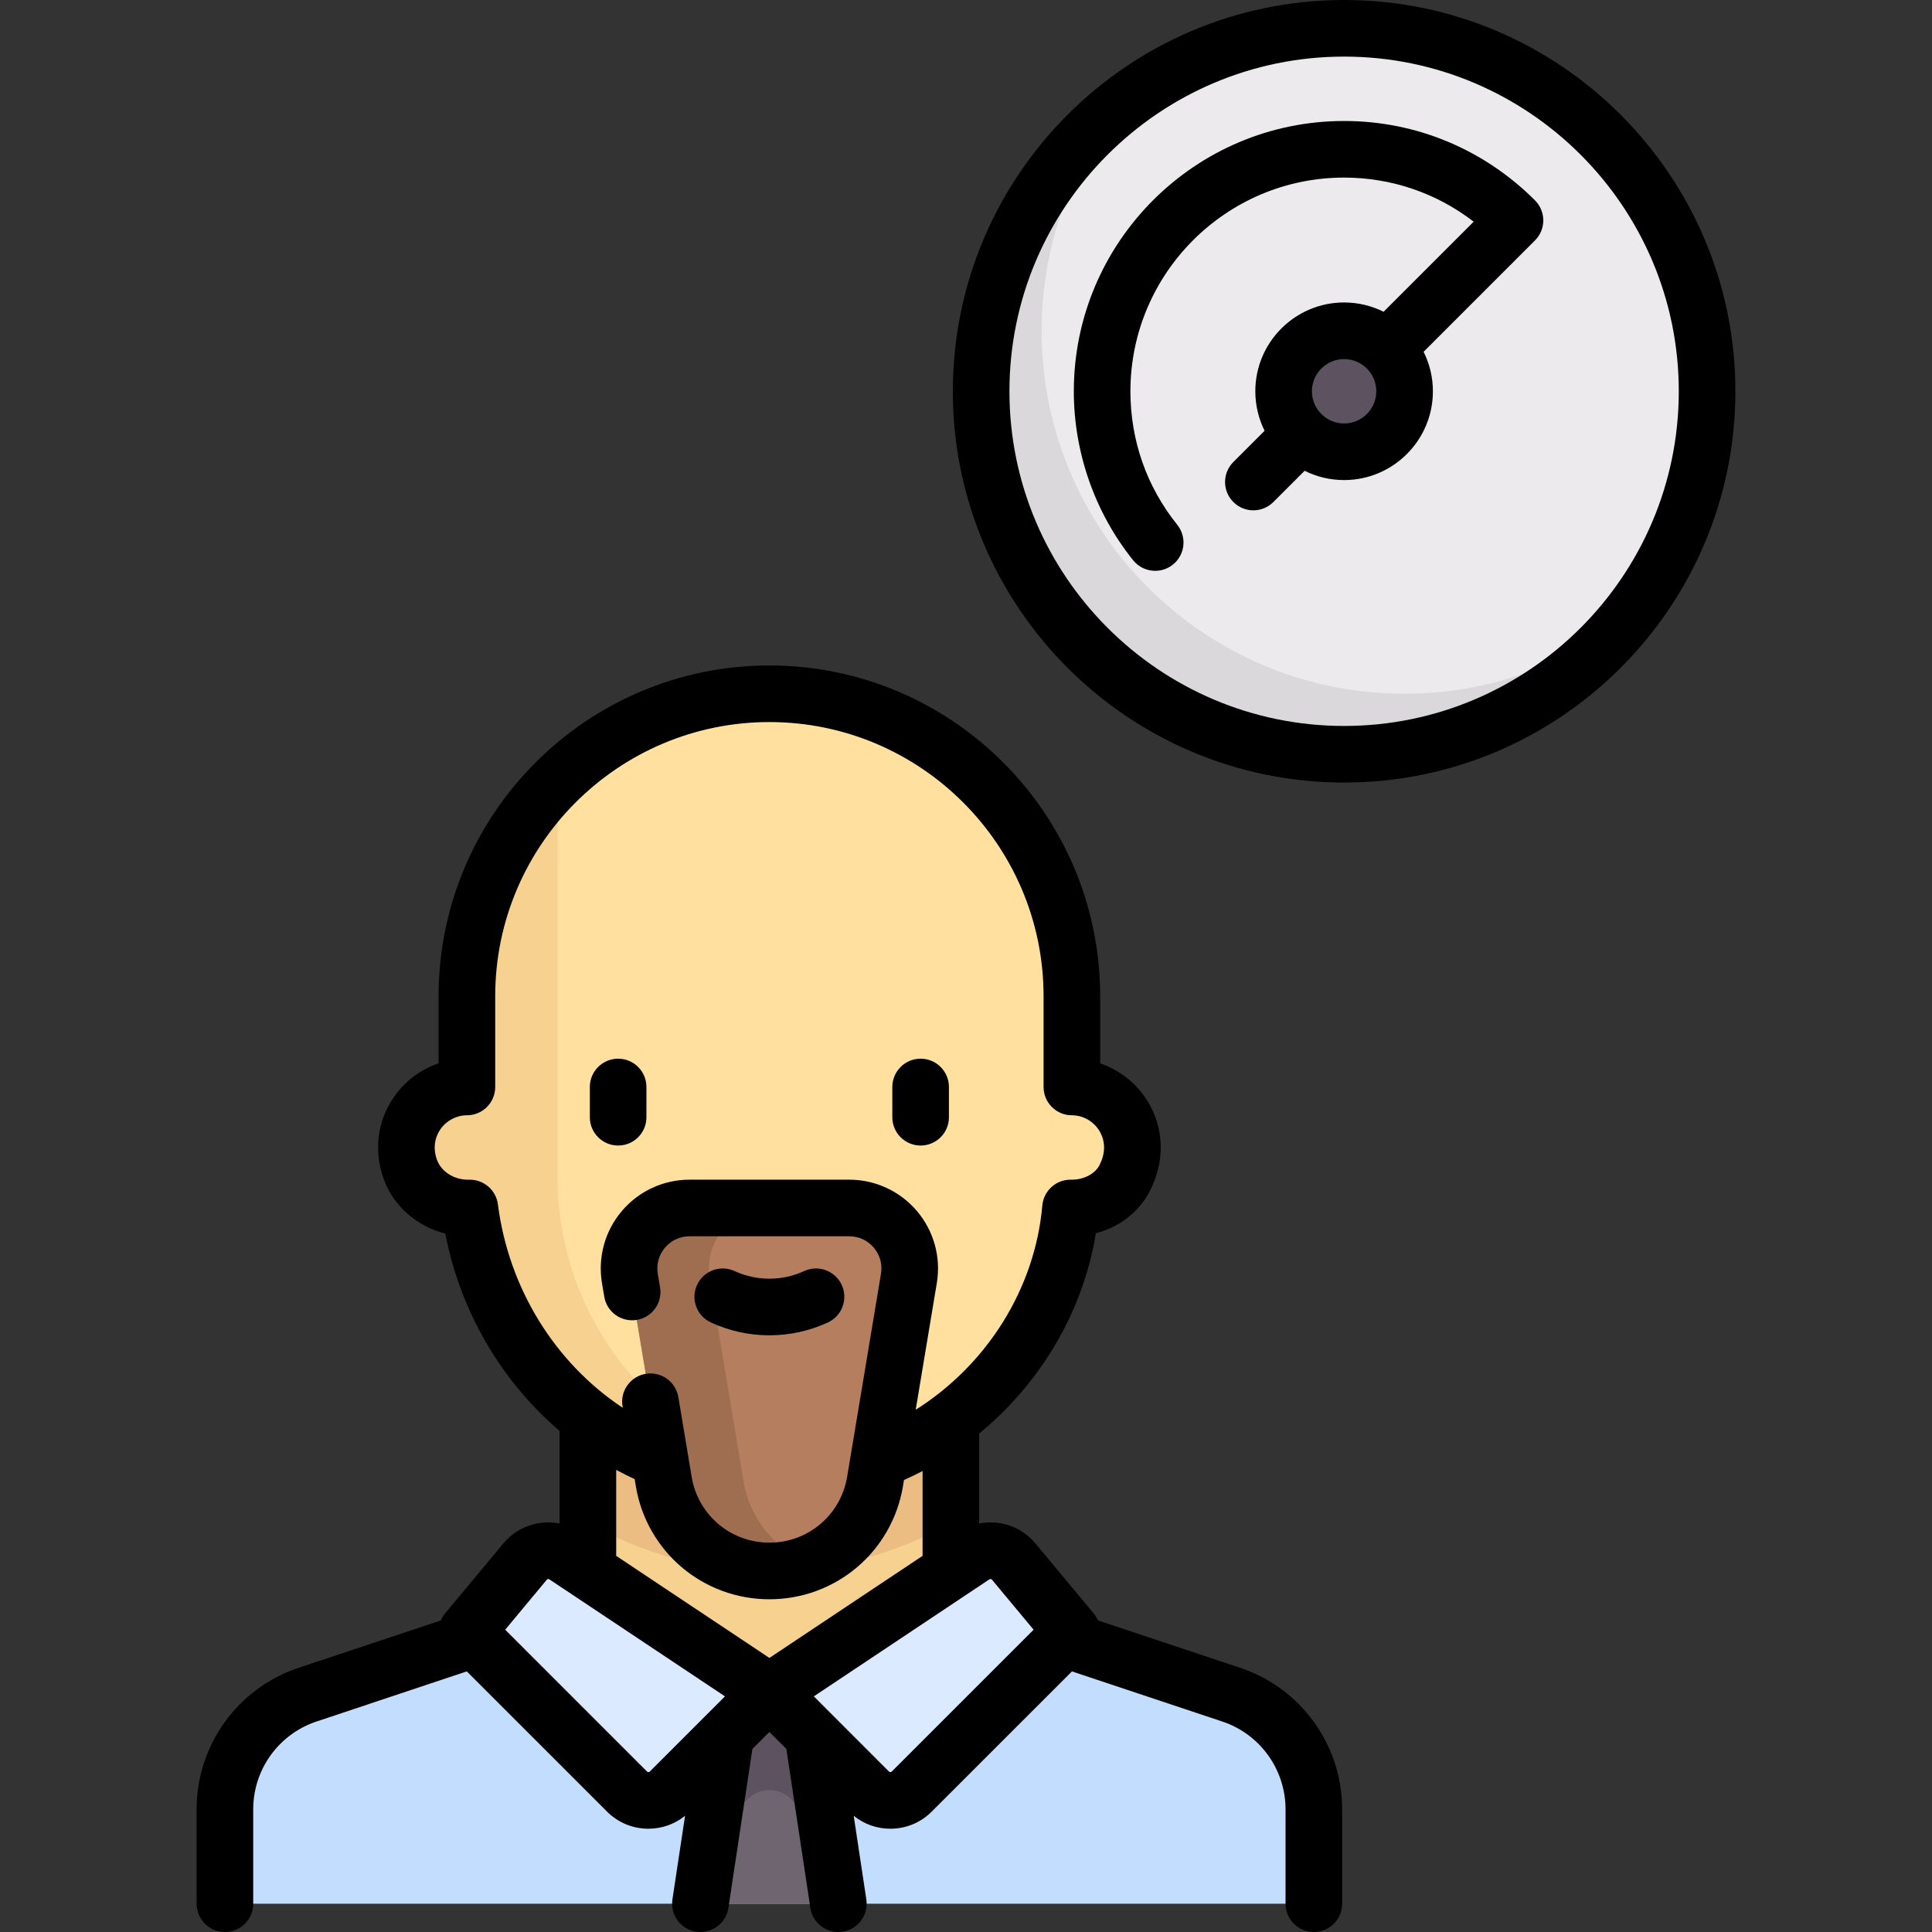 <?xml version="1.0" encoding="UTF-8"?>
<svg xmlns="http://www.w3.org/2000/svg" xmlns:xlink="http://www.w3.org/1999/xlink" width="384pt" height="384pt" viewBox="0 0 384 384" version="1.1">
<rect x="0" y="0" width="384" height="384" fill="#333333" stroke="none"/>
<g id="surface1">
<path style=" stroke:none;fill-rule:nonzero;fill:rgb(76.471%,86.667%,100%);fill-opacity:1;" d="M 244.695 336.82 L 211.605 325.789 L 94.254 325.785 L 61.148 336.82 C 51.328 340.094 44.703 349.285 44.703 359.637 L 44.703 378.375 L 261.141 378.375 L 261.141 359.637 C 261.141 349.285 254.516 340.094 244.695 336.82 Z M 244.695 336.82 "/>
<path style=" stroke:none;fill-rule:nonzero;fill:rgb(96.471%,81.961%,56.471%);fill-opacity:1;" d="M 116.848 270.156 L 188.996 270.156 L 188.996 336.289 L 116.848 336.289 Z M 116.848 270.156 "/>
<path style=" stroke:none;fill-rule:nonzero;fill:rgb(92.549%,74.118%,51.373%);fill-opacity:1;" d="M 116.848 302.641 C 127.48 308.754 139.797 312.242 152.922 312.242 C 166.047 312.242 178.363 308.754 188.996 302.641 L 188.996 276.168 L 116.848 276.168 Z M 116.848 302.641 "/>
<path style=" stroke:none;fill-rule:nonzero;fill:rgb(100%,87.843%,62.353%);fill-opacity:1;" d="M 213.043 216.047 L 213.043 198.012 C 213.043 164.809 186.125 137.891 152.922 137.891 C 119.719 137.891 92.801 164.809 92.801 198.012 L 92.801 216.047 C 86.16 216.047 80.777 221.434 80.777 228.074 C 80.777 234.711 86.16 240.098 92.801 240.098 L 93.105 240.098 C 96.121 270.477 121.746 294.203 152.922 294.203 C 184.098 294.203 209.723 270.477 212.738 240.098 L 213.043 240.098 C 219.684 240.098 225.066 234.711 225.066 228.074 C 225.066 221.434 219.684 216.047 213.043 216.047 Z M 213.043 216.047 "/>
<path style=" stroke:none;fill-rule:nonzero;fill:rgb(96.471%,81.961%,56.471%);fill-opacity:1;" d="M 110.836 234.086 L 110.836 155.113 C 99.719 166.023 92.801 181.203 92.801 198.012 L 92.801 216.047 C 86.16 216.047 80.777 221.434 80.777 228.074 C 80.777 234.711 86.16 240.098 92.801 240.098 L 93.105 240.098 C 96.121 270.477 121.746 294.203 152.922 294.203 C 156.008 294.203 159.016 293.91 161.977 293.461 C 133.043 289.117 110.836 264.227 110.836 234.086 Z M 110.836 234.086 "/>
<path style=" stroke:none;fill-rule:nonzero;fill:rgb(70.98%,49.804%,37.255%);fill-opacity:1;" d="M 168.789 240.098 L 137.055 240.098 C 129.625 240.098 123.973 246.77 125.195 254.098 L 131.918 294.453 C 133.629 304.719 142.512 312.242 152.922 312.242 C 163.328 312.242 172.211 304.719 173.922 294.453 L 180.648 254.098 C 181.871 246.77 176.219 240.098 168.789 240.098 Z M 168.789 240.098 "/>
<path style=" stroke:none;fill-rule:nonzero;fill:rgb(62.353%,43.137%,31.373%);fill-opacity:1;" d="M 147.789 294.449 L 141.062 254.098 C 139.844 246.77 145.496 240.098 152.926 240.098 L 137.055 240.098 C 129.625 240.098 123.973 246.77 125.195 254.098 L 131.918 294.449 C 133.629 304.719 142.512 312.242 152.922 312.242 C 155.719 312.242 158.387 311.66 160.855 310.668 C 154.145 307.961 149.039 301.957 147.789 294.449 Z M 147.789 294.449 "/>
<path style=" stroke:none;fill-rule:nonzero;fill:rgb(43.529%,39.608%,44.314%);fill-opacity:1;" d="M 158.934 336.289 L 146.91 336.289 L 139.215 378.375 L 166.629 378.375 Z M 158.934 336.289 "/>
<path style=" stroke:none;fill-rule:nonzero;fill:rgb(92.549%,91.765%,92.549%);fill-opacity:1;" d="M 339.297 77.77 C 339.297 117.613 306.996 149.914 267.152 149.914 C 227.305 149.914 195.004 117.613 195.004 77.77 C 195.004 37.926 227.305 5.625 267.152 5.625 C 306.996 5.625 339.297 37.926 339.297 77.77 Z M 339.297 77.77 "/>
<path style=" stroke:none;fill-rule:nonzero;fill:rgb(36.471%,32.549%,37.647%);fill-opacity:1;" d="M 164.086 364.457 L 158.934 336.289 L 146.91 336.289 L 141.758 364.457 L 148.672 357.547 C 151.02 355.199 154.824 355.199 157.172 357.547 Z M 164.086 364.457 "/>
<path style=" stroke:none;fill-rule:nonzero;fill:rgb(85.882%,91.765%,100%);fill-opacity:1;" d="M 112.312 309.227 L 152.922 336.289 L 133.125 356.086 C 130.777 358.434 126.969 358.434 124.621 356.086 L 92.801 324.266 L 104.355 310.383 C 106.32 308.02 109.754 307.523 112.312 309.227 Z M 112.312 309.227 "/>
<path style=" stroke:none;fill-rule:nonzero;fill:rgb(85.882%,91.765%,100%);fill-opacity:1;" d="M 193.531 309.227 L 152.922 336.289 L 172.719 356.086 C 175.066 358.434 178.875 358.434 181.223 356.086 L 213.043 324.266 L 201.488 310.383 C 199.52 308.02 196.09 307.523 193.531 309.227 Z M 193.531 309.227 "/>
<path style=" stroke:none;fill-rule:nonzero;fill:rgb(36.471%,32.549%,37.647%);fill-opacity:1;" d="M 279.176 77.77 C 279.176 84.41 273.793 89.793 267.152 89.793 C 260.512 89.793 255.129 84.41 255.129 77.77 C 255.129 71.129 260.512 65.746 267.152 65.746 C 273.793 65.746 279.176 71.129 279.176 77.77 Z M 279.176 77.77 "/>
<path style=" stroke:none;fill-rule:nonzero;fill:rgb(85.49%,84.706%,85.882%);fill-opacity:1;" d="M 279.176 137.891 C 239.332 137.891 207.031 105.59 207.031 65.746 C 207.031 48.891 212.855 33.422 222.543 21.141 C 205.793 34.352 195.004 54.781 195.004 77.77 C 195.004 117.613 227.305 149.914 267.152 149.914 C 290.141 149.914 310.57 139.125 323.781 122.375 C 311.5 132.062 296.031 137.891 279.176 137.891 Z M 279.176 137.891 "/>
<path style=" stroke:none;fill-rule:nonzero;fill:rgb(0%,0%,0%);fill-opacity:1;" d="M 122.859 227.684 C 125.969 227.684 128.484 225.168 128.484 222.059 L 128.484 216.047 C 128.484 212.941 125.969 210.422 122.859 210.422 C 119.754 210.422 117.234 212.941 117.234 216.047 L 117.234 222.059 C 117.234 225.168 119.754 227.684 122.859 227.684 Z M 122.859 227.684 "/>
<path style=" stroke:none;fill-rule:nonzero;fill:rgb(0%,0%,0%);fill-opacity:1;" d="M 182.98 227.684 C 186.09 227.684 188.605 225.168 188.605 222.059 L 188.605 216.047 C 188.605 212.941 186.09 210.422 182.98 210.422 C 179.875 210.422 177.355 212.941 177.355 216.047 L 177.355 222.059 C 177.355 225.168 179.875 227.684 182.98 227.684 Z M 182.98 227.684 "/>
<path style=" stroke:none;fill-rule:nonzero;fill:rgb(0%,0%,0%);fill-opacity:1;" d="M 246.473 331.484 L 218.219 322.066 C 218.008 321.57 217.727 321.098 217.367 320.668 L 205.809 306.785 C 203.004 303.414 198.684 302.008 194.617 302.812 L 194.617 284.926 C 206.836 274.902 215.27 260.695 217.809 245.117 C 222.48 243.902 226.387 240.91 228.539 236.719 C 231.574 230.809 231.418 224.316 228.113 218.906 C 225.93 215.332 222.539 212.68 218.668 211.359 L 218.668 198.012 C 218.668 161.758 189.172 132.266 152.922 132.266 C 116.668 132.266 87.176 161.758 87.176 198.012 L 87.176 211.352 C 83.652 212.543 80.539 214.836 78.344 217.969 C 74.988 222.758 74.234 228.734 76.277 234.371 C 78.238 239.777 82.891 243.77 88.504 245.172 C 91.504 260.691 99.648 274.523 111.223 284.406 L 111.223 302.812 C 107.16 302.008 102.836 303.414 100.031 306.785 L 88.477 320.668 C 88.117 321.098 87.836 321.57 87.625 322.066 L 59.367 331.484 C 47.23 335.527 39.078 346.844 39.078 359.637 L 39.078 378.375 C 39.078 381.48 41.598 384 44.703 384 C 47.809 384 50.328 381.48 50.328 378.375 L 50.328 359.637 C 50.328 351.691 55.391 344.668 62.926 342.156 L 92.781 332.203 L 120.641 360.062 C 122.84 362.262 125.762 363.473 128.871 363.473 C 131.555 363.473 134.102 362.566 136.16 360.902 L 133.648 377.535 C 133.184 380.605 135.301 383.473 138.371 383.938 C 138.656 383.98 138.938 384 139.219 384 C 141.953 384 144.352 382 144.773 379.215 L 149.547 347.617 L 152.918 344.242 L 156.293 347.617 L 161.066 379.215 C 161.488 382 163.887 384 166.621 384 C 166.902 384 167.184 383.98 167.469 383.938 C 170.539 383.473 172.656 380.605 172.191 377.535 L 169.68 360.902 C 171.738 362.566 174.281 363.473 176.969 363.473 C 180.078 363.473 183 362.262 185.195 360.062 L 213.059 332.203 L 242.914 342.156 C 250.449 344.668 255.512 351.691 255.512 359.633 L 255.512 378.375 C 255.512 381.48 258.031 384 261.137 384 C 264.246 384 266.762 381.48 266.762 378.375 L 266.762 359.637 C 266.766 346.844 258.609 335.531 246.473 331.484 Z M 98.961 239.379 C 98.602 236.574 96.211 234.473 93.383 234.473 L 92.973 234.473 C 90.211 234.473 87.695 232.852 86.855 230.535 C 85.793 227.605 86.836 225.453 87.555 224.426 C 88.766 222.703 90.727 221.672 92.801 221.672 C 95.91 221.672 98.426 219.152 98.426 216.047 L 98.426 198.012 C 98.426 167.965 122.875 143.516 152.922 143.516 C 182.973 143.516 207.418 167.965 207.418 198.012 L 207.418 216.047 C 207.418 219.152 209.938 221.672 213.043 221.672 C 215.25 221.672 217.348 222.859 218.512 224.77 C 219.227 225.938 220.18 228.375 218.531 231.582 C 217.645 233.309 215.438 234.469 213.043 234.469 L 212.773 234.469 C 209.855 234.469 207.426 236.699 207.168 239.605 C 205.719 256.16 196.145 271.277 182.004 280.199 L 186.199 255.023 C 187.055 249.895 185.617 244.68 182.258 240.711 C 178.895 236.746 173.988 234.469 168.789 234.469 L 137.055 234.469 C 131.855 234.469 126.949 236.746 123.59 240.711 C 120.227 244.68 118.793 249.895 119.645 255.02 L 120.098 257.719 C 120.605 260.781 123.508 262.852 126.57 262.344 C 129.633 261.832 131.703 258.934 131.191 255.871 L 130.742 253.172 C 130.43 251.285 130.938 249.445 132.172 247.984 C 133.41 246.523 135.141 245.723 137.055 245.723 L 168.789 245.723 C 170.699 245.723 172.434 246.523 173.672 247.984 C 174.906 249.445 175.414 251.285 175.102 253.172 L 168.375 293.527 C 167.109 301.113 160.613 306.617 152.922 306.617 C 145.23 306.617 138.734 301.109 137.469 293.527 L 134.828 277.684 C 134.316 274.617 131.418 272.551 128.355 273.059 C 125.289 273.57 123.219 276.469 123.73 279.531 L 123.777 279.812 C 110.355 270.914 101.117 256.145 98.961 239.379 Z M 126.141 293.988 L 126.371 295.375 C 128.543 308.406 139.711 317.867 152.922 317.867 C 166.133 317.867 177.301 308.406 179.473 295.375 L 179.672 294.164 C 180.93 293.605 182.16 293.008 183.371 292.375 L 183.371 309.238 L 152.922 329.527 L 122.473 309.238 L 122.473 292.148 C 123.672 292.801 124.895 293.414 126.141 293.988 Z M 128.875 352.223 C 128.715 352.223 128.629 352.137 128.602 352.109 L 100.41 323.918 L 108.68 313.98 C 108.809 313.828 109.027 313.797 109.191 313.906 L 144.094 337.164 L 129.148 352.109 C 129.117 352.137 129.035 352.223 128.875 352.223 Z M 177.242 352.109 C 177.215 352.137 177.129 352.223 176.969 352.223 C 176.809 352.223 176.723 352.137 176.695 352.109 L 161.754 337.164 L 196.652 313.906 C 196.816 313.797 197.039 313.828 197.164 313.98 L 205.438 323.918 Z M 177.242 352.109 "/>
<path style=" stroke:none;fill-rule:nonzero;fill:rgb(0%,0%,0%);fill-opacity:1;" d="M 141.301 262.855 C 144.977 264.543 148.887 265.402 152.922 265.402 C 156.957 265.402 160.867 264.543 164.539 262.855 C 167.363 261.555 168.598 258.215 167.301 255.395 C 166.004 252.57 162.664 251.336 159.84 252.633 C 157.652 253.641 155.324 254.148 152.922 254.148 C 150.52 254.148 148.191 253.641 146.004 252.633 C 143.18 251.336 139.84 252.57 138.543 255.395 C 137.242 258.215 138.48 261.555 141.301 262.855 Z M 141.301 262.855 "/>
<path style=" stroke:none;fill-rule:nonzero;fill:rgb(0%,0%,0%);fill-opacity:1;" d="M 267.152 0 C 224.27 0 189.383 34.887 189.383 77.77 C 189.383 120.652 224.27 155.539 267.152 155.539 C 310.031 155.539 344.922 120.652 344.922 77.77 C 344.922 34.887 310.035 0 267.152 0 Z M 267.152 144.289 C 230.473 144.289 200.633 114.449 200.633 77.77 C 200.633 41.09 230.473 11.25 267.152 11.25 C 303.832 11.25 333.672 41.09 333.672 77.77 C 333.672 114.449 303.832 144.289 267.152 144.289 Z M 267.152 144.289 "/>
<path style=" stroke:none;fill-rule:nonzero;fill:rgb(0%,0%,0%);fill-opacity:1;" d="M 267.152 24.047 C 237.527 24.047 213.43 48.148 213.43 77.77 C 213.43 89.945 217.613 101.871 225.215 111.352 C 226.328 112.734 227.961 113.457 229.609 113.457 C 230.844 113.457 232.086 113.051 233.121 112.219 C 235.547 110.277 235.938 106.738 233.992 104.312 C 227.898 96.711 224.68 87.535 224.68 77.77 C 224.68 54.352 243.73 35.297 267.152 35.297 C 276.559 35.297 285.52 38.375 292.906 44.059 L 275 61.965 C 272.633 60.785 269.969 60.117 267.152 60.117 C 257.418 60.117 249.504 68.035 249.504 77.77 C 249.504 80.586 250.168 83.25 251.348 85.617 L 245.137 91.828 C 242.941 94.023 242.941 97.586 245.137 99.781 C 246.234 100.879 247.676 101.43 249.113 101.43 C 250.555 101.43 251.996 100.879 253.094 99.781 L 259.305 93.57 C 261.668 94.75 264.332 95.418 267.152 95.418 C 276.883 95.418 284.801 87.5 284.801 77.77 C 284.801 74.949 284.133 72.285 282.953 69.922 L 305.094 47.781 C 306.148 46.727 306.742 45.293 306.742 43.805 C 306.742 42.312 306.148 40.879 305.094 39.824 C 294.918 29.652 281.445 24.047 267.152 24.047 Z M 267.152 84.168 C 263.621 84.168 260.754 81.297 260.754 77.77 C 260.754 74.242 263.621 71.371 267.152 71.371 C 270.68 71.371 273.551 74.242 273.551 77.77 C 273.551 81.297 270.68 84.168 267.152 84.168 Z M 267.152 84.168 "/>
</g>
</svg>
